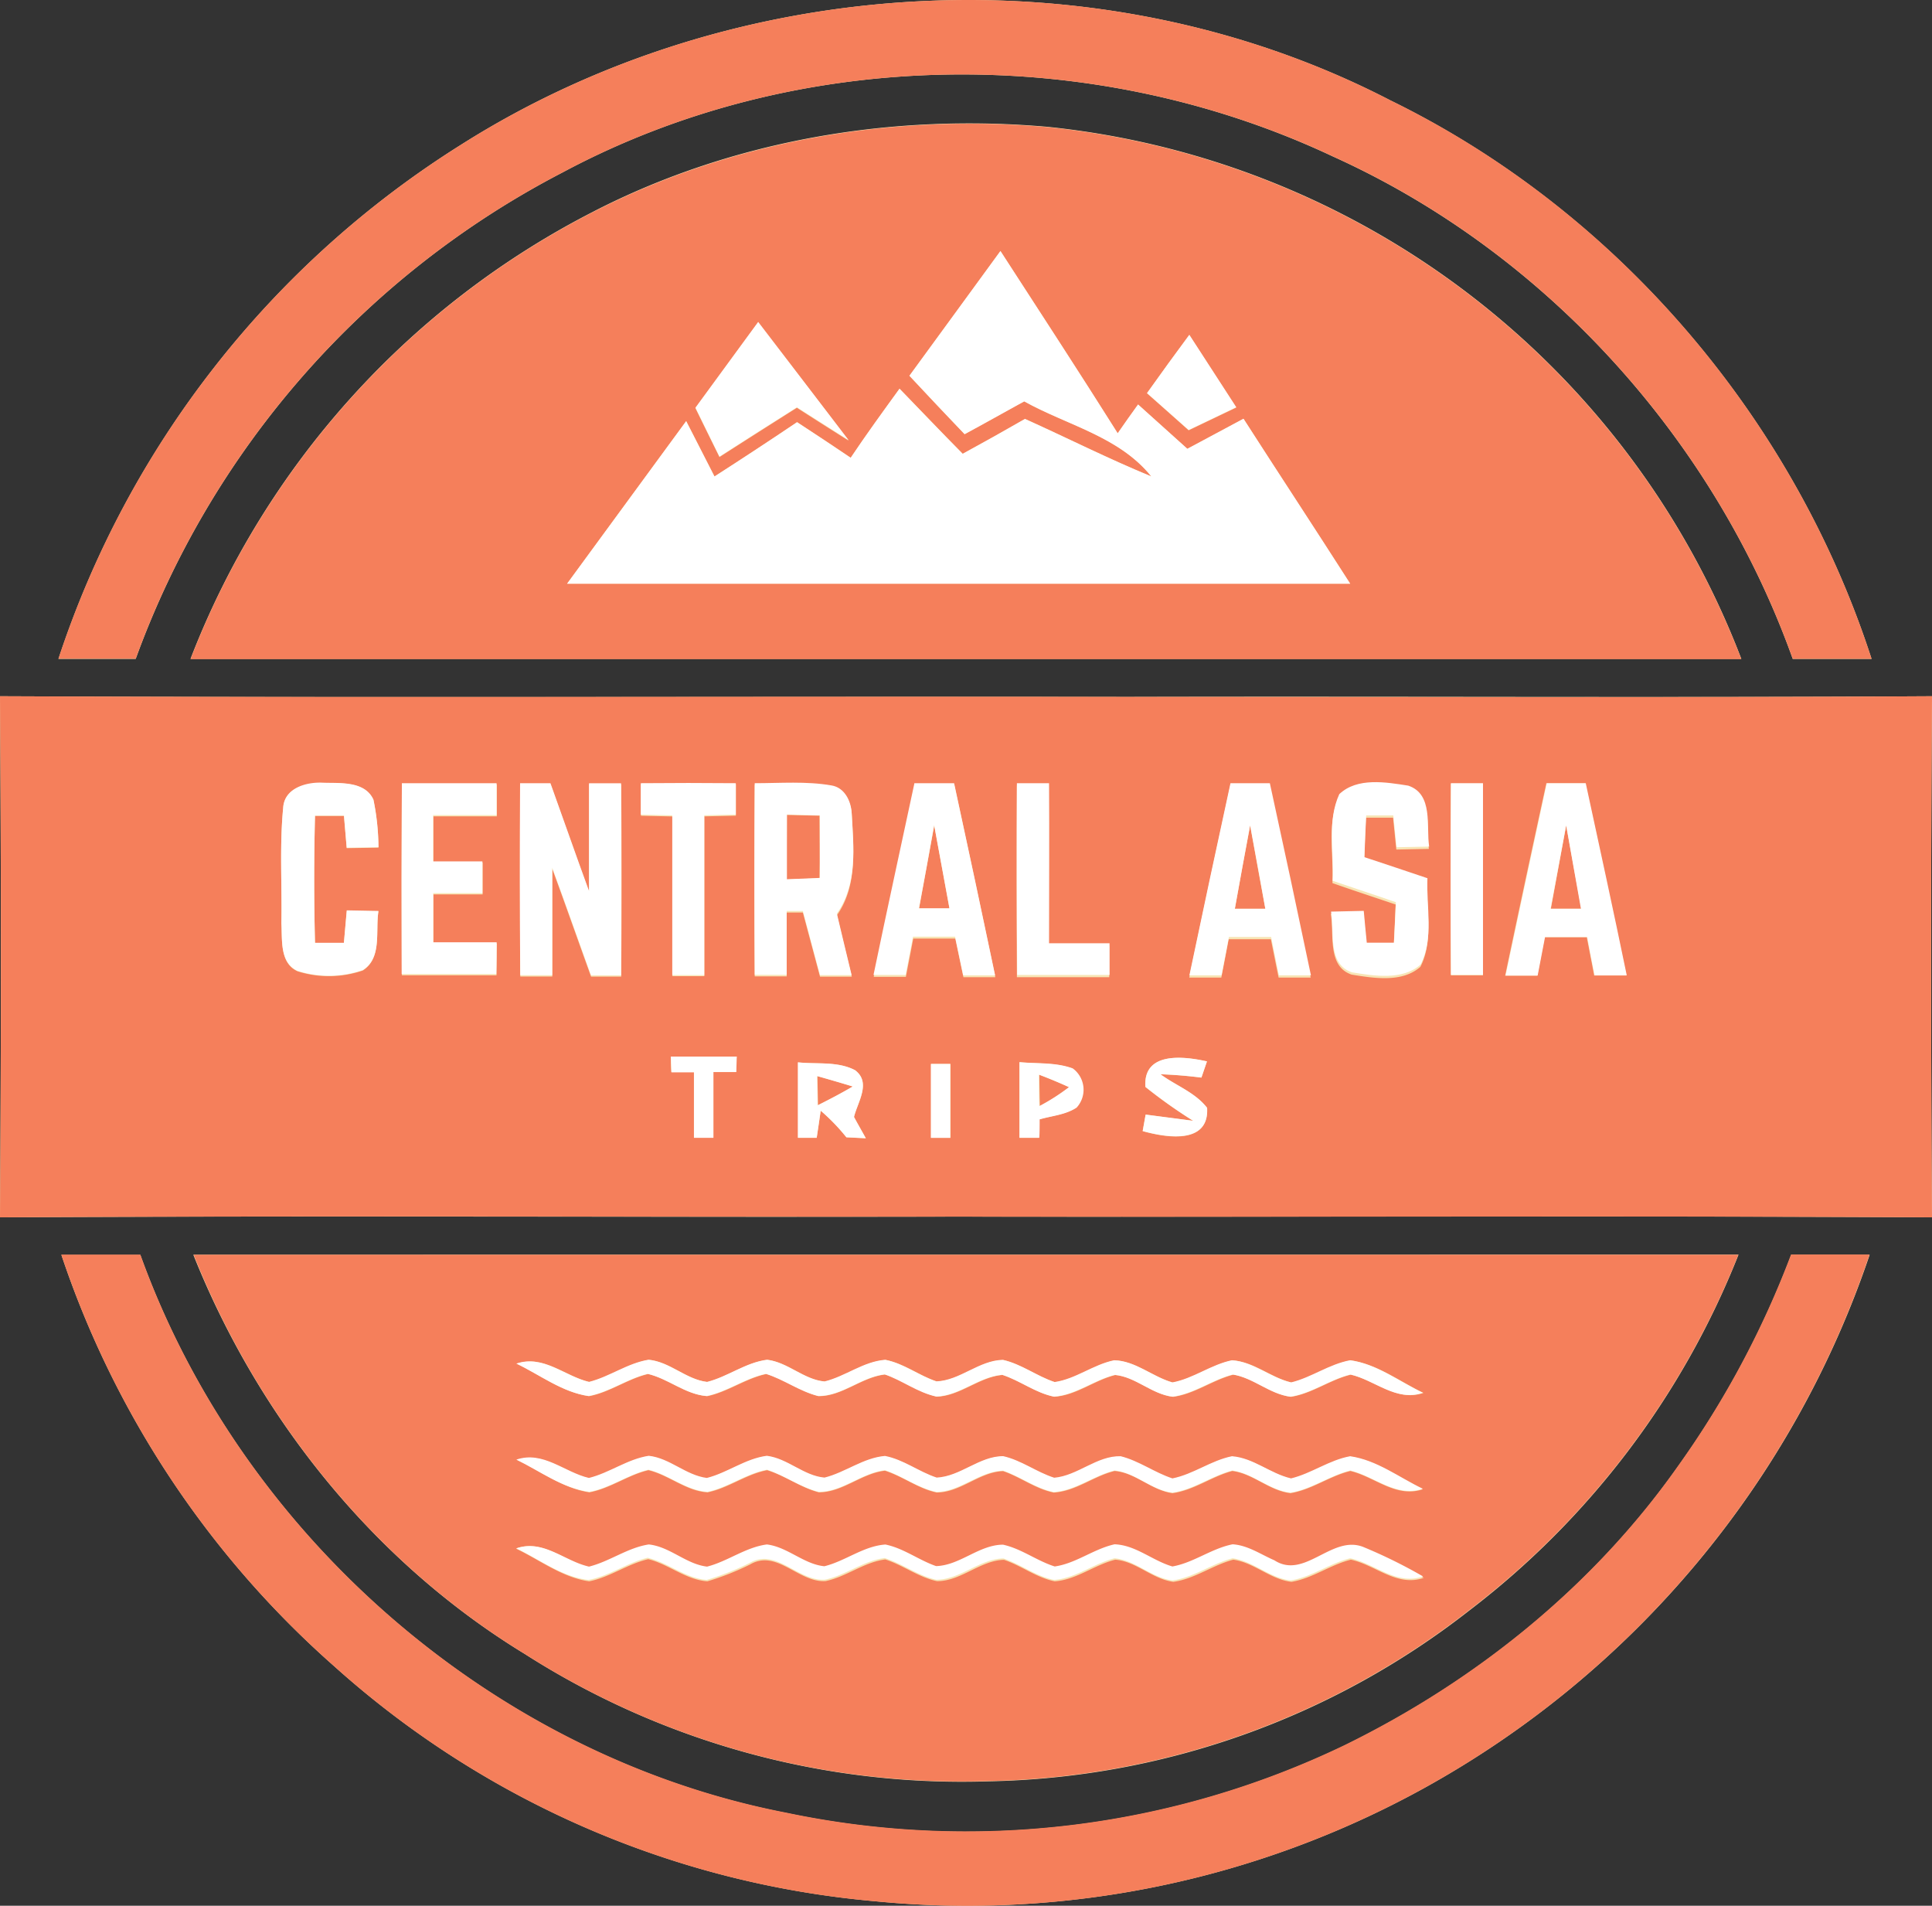 <svg xmlns="http://www.w3.org/2000/svg" viewBox="0 0 261.52 257.93"><rect x="0" y="0" width="261.52" height="257.93" fill="#333333" stroke="none"/><defs><style>.cls-1{fill:#f7e5b5;}.cls-2{fill:#f57f5b;}.cls-3{fill:#fff;}</style></defs><title>Ресурс 1</title><g id="Слой_2" data-name="Слой 2"><g id="Слой_1-2" data-name="Слой 1"><g id="_f7e5b5ff" data-name="#f7e5b5ff"><path class="cls-1" d="M62.36,19.62A130.26,130.26,0,0,0,7.91,89.18l10.46,0A120.43,120.43,0,0,1,76.11,23.36C108,6.27,147.82,5.81,180.43,21.18c28.79,13,51.62,38.27,62.24,68h10.67c-10.53-32.54-34.4-60.57-65.17-75.61C149-6.7,99.46-3.91,62.36,19.62m18,9A114.2,114.2,0,0,0,25.79,89.17q105,0,209.92,0a112.92,112.92,0,0,0-93.86-72c-21-1.86-42.62,1.76-61.44,11.42M0,94.23q.24,35.27,0,70.53c43.25-.24,86.51,0,129.76-.1,43.92.06,87.84-.14,131.76.1q-.24-35.26,0-70.53c-36.26.21-72.52,0-108.78.09-50.92-.06-101.83.13-152.74-.09m8.3,75.58a128.71,128.71,0,0,0,36.94,55.7,126.05,126.05,0,0,0,73.05,31.79A128,128,0,0,0,192.78,242a130,130,0,0,0,60.3-72.17l-10.62,0a125.17,125.17,0,0,1-15.31,28.63c-11.43,16.24-27.36,29.07-45.13,37.77a118.24,118.24,0,0,1-75.59,9.14c-39.65-7.68-73.8-37.61-87.43-75.52H8.3m17.88,0C35,191.89,50.61,211.4,71,223.83a109.84,109.84,0,0,0,62.8,17.26,108.89,108.89,0,0,0,65-23.05,112.83,112.83,0,0,0,36.53-48.23Q130.74,169.81,26.18,169.82Z"/></g><g id="_f57f5bff" data-name="#f57f5bff"><path class="cls-2" d="M62.36,19.62C99.46-3.91,149-6.7,188.17,13.56c30.77,15,54.64,43.07,65.17,75.61H242.67c-10.62-29.72-33.45-55-62.24-68C147.82,5.81,108,6.27,76.11,23.36A120.43,120.43,0,0,0,18.37,89.15l-10.46,0A130.26,130.26,0,0,1,62.36,19.62Z"/><path class="cls-2" d="M80.41,28.63C99.23,19,120.85,15.35,141.85,17.21a112.92,112.92,0,0,1,93.86,72q-105,0-209.92,0A114.2,114.2,0,0,1,80.41,28.63M123.1,50.85q3.72,4,7.48,7.91c2.7-1.47,5.38-3,8.07-4.44,5.81,3.24,12.86,4.75,17.2,10.16-5.8-2.38-11.39-5.21-17.1-7.78q-4.19,2.4-8.43,4.72c-2.88-2.91-5.7-5.87-8.55-8.81-2.24,3.09-4.49,6.18-6.61,9.35-2.4-1.63-4.83-3.23-7.26-4.82q-5.55,3.73-11.18,7.35c-1.28-2.5-2.55-5-3.83-7.49Q84.82,68,76.77,79h106c-4.8-7.45-9.65-14.86-14.44-22.31-2.53,1.35-5.06,2.72-7.6,4.07l-6.67-6q-1.38,1.93-2.76,3.9c-5.21-8.28-10.56-16.46-15.87-24.67q-6.15,8.45-12.32,16.88m-29,4.32c1.08,2.22,2.18,4.45,3.28,6.67q5.22-3.35,10.48-6.67,3.46,2.23,7,4.45c-4.06-5.37-8.16-10.7-12.24-16q-4.26,5.81-8.49,11.6m61.13-2q2.82,2.49,5.63,5l6.44-3.08q-3.17-4.9-6.35-9.8Q158.11,49.24,155.27,53.2Z"/><path class="cls-2" d="M0,94.23c50.91.22,101.82,0,152.74.09,36.26,0,72.52.12,108.78-.09q-.24,35.27,0,70.53c-43.92-.24-87.84,0-131.76-.1-43.25.06-86.51-.14-129.76.1Q.24,129.5,0,94.23m38.33,15.13c-.5,5.19-.14,10.44-.24,15.65.14,2.2-.26,5.34,2.19,6.45a14.11,14.11,0,0,0,8.83-.11c2.65-1.7,1.68-5.4,2.12-8l-4.29-.08-.39,4.39H42.64q-.22-8.61,0-17.22h3.92c.12,1.45.25,2.9.37,4.35l4.3-.07a33,33,0,0,0-.68-6.44c-1.18-2.6-4.55-2.26-6.91-2.29s-5.19.75-5.31,3.43M54.4,106q-.07,13,0,26,6.41,0,12.81,0c0-1.43,0-2.87.05-4.3-2.86,0-5.73,0-8.59,0,0-2.22,0-4.43,0-6.65l6.66,0c0-1.44,0-2.87,0-4.3-2.23,0-4.45,0-6.67,0,0-2.09,0-4.18,0-6.26l8.59,0c0-1.44,0-2.88,0-4.32q-6.42,0-12.82,0m16,0q-.08,13,0,26l4.33,0c0-4.86,0-9.71,0-14.56,1.79,4.84,3.49,9.72,5.25,14.57l4.08,0q.09-13,0-26c-1.45,0-2.9,0-4.34,0,0,4.85,0,9.71,0,14.57-1.78-4.85-3.47-9.73-5.22-14.58l-4.11,0m16.34,0c0,1.41,0,2.82,0,4.24l4.26.09c0,7.2,0,14.41,0,21.62h4.32c0-7.21,0-14.42,0-21.63l4.27-.09c0-1.42,0-2.84,0-4.25q-6.43,0-12.86,0m15.41,0q-.08,13,0,26h4.33q0-4.32,0-8.64l2.19,0q1.16,4.33,2.32,8.68h4.3c-.67-2.78-1.36-5.55-2-8.33,2.79-4,2.23-9,2-13.63-.08-1.63-1-3.44-2.74-3.72-3.43-.59-6.93-.28-10.39-.3m21.65,0c-1.86,8.65-3.75,17.3-5.55,26h4.35l1-5.18,5.69,0c.37,1.74.73,3.48,1.1,5.23l4.32,0q-2.72-13-5.55-26H123.8m13.85,0q-.06,13,0,26,6.24,0,12.5,0c0-1.43,0-2.86,0-4.29q-4.09,0-8.19,0c0-7.22,0-14.44,0-21.66h-4.33m28.91,0q-2.84,13-5.56,26h4.34c.34-1.73.67-3.46,1-5.19,1.9,0,3.8,0,5.71,0,.35,1.73.69,3.46,1.05,5.19h4.34q-2.7-13-5.56-26h-5.33m14.73,1.49c-1.67,3.63-.71,7.85-.9,11.72,2.85,1,5.71,1.94,8.56,2.9-.08,1.82-.16,3.65-.26,5.48l-3.68,0c-.15-1.44-.28-2.88-.41-4.31l-4.43.1c.49,2.72-.54,7.08,2.83,8.22,3,.48,6.83,1.13,9.3-1.06,1.82-3.56.75-7.82.92-11.68q-4.26-1.44-8.53-2.85c.07-1.89.14-3.77.24-5.65,1.22,0,2.45,0,3.67,0,.15,1.43.29,2.87.44,4.31l4.41-.09c-.41-2.77.59-7.11-2.83-8.25-3-.47-6.9-1.15-9.33,1.15M196.4,106q-.08,13,0,26l4.34,0q0-13,0-25.94c-1.45,0-2.89,0-4.34,0m12.91,0q-2.84,13-5.57,26l4.34,0,1-5.21c1.9,0,3.8,0,5.71,0q.51,2.58,1,5.18l4.35,0c-1.79-8.68-3.68-17.33-5.55-26l-5.34,0M90.81,143c0,.53,0,1.58.07,2.1l3.05,0q0,4.42,0,8.87h2.63v-8.87l3.09,0c0-.52,0-1.57.07-2.09q-4.47,0-8.92,0m64.24,4.1a68.15,68.15,0,0,0,6.47,4.59l-6.44-.84-.4,2.23c3.14.89,9,1.88,8.72-3.14-1.62-2.1-4.24-3-6.31-4.55,1.85.06,3.7.22,5.54.45l.75-2.19c-3.11-.7-8.66-1.37-8.33,3.45m-47-3.32q0,5.1,0,10.21h2.51c.14-.92.41-2.75.54-3.67a26.92,26.92,0,0,1,3.48,3.6l2.63.13c-.54-1-1.07-1.92-1.6-2.88.49-2,2.37-4.66.14-6.33-2.34-1.23-5.14-.79-7.69-1.06m18,.21v10h2.62V144H126m12-.23q0,5.12,0,10.23h2.6c0-.62,0-1.87.05-2.49,1.68-.49,3.52-.64,5-1.59a3.58,3.58,0,0,0-.52-5.31C142.92,143.79,140.44,144,138.05,143.76Z"/><path class="cls-2" d="M106.51,110.3l4.42.1c0,2.82.07,5.64,0,8.46l-4.46.18Z"/><path class="cls-2" d="M167.15,123q1-5.65,2.07-11.3,1,5.64,2.06,11.3Z"/><path class="cls-2" d="M212,111.7q1,5.64,2.06,11.29h-4.13Z"/><path class="cls-2" d="M126.46,111.73c.7,3.75,1.38,7.5,2.07,11.26H124.4Q125.42,117.35,126.46,111.73Z"/><path class="cls-2" d="M110.65,145.65q2.41.67,4.82,1.4c-1.55.91-3.14,1.74-4.74,2.54Z"/><path class="cls-2" d="M140.68,145.46q2.06.78,4.08,1.68a28.18,28.18,0,0,1-4,2.56C140.73,148.64,140.7,146.52,140.68,145.46Z"/><path class="cls-2" d="M8.3,169.81H19c13.63,37.91,47.78,67.84,87.43,75.52A118.24,118.24,0,0,0,182,236.19c17.77-8.7,33.7-21.53,45.13-37.77a125.17,125.17,0,0,0,15.31-28.63l10.62,0A130,130,0,0,1,192.78,242a128,128,0,0,1-74.49,15.31,126.05,126.05,0,0,1-73.05-31.79A128.71,128.71,0,0,1,8.3,169.81Z"/><path class="cls-2" d="M26.18,169.82q104.55,0,209.12,0A112.83,112.83,0,0,1,198.77,218a108.89,108.89,0,0,1-65,23.05A109.84,109.84,0,0,1,71,223.83c-20.35-12.43-36-31.94-44.78-54m43.71,14.73c3.22,1.54,6.21,3.88,9.82,4.4,2.83-.53,5.21-2.35,8-3,2.78.66,5.07,2.79,8,3,2.81-.59,5.19-2.41,8-3,2.46.73,4.57,2.34,7.08,3,3.23,0,5.79-2.57,9-2.93,2.44.78,4.52,2.43,7,3,3.2-.12,5.73-2.68,8.91-2.94,2.4.79,4.45,2.44,7,2.95,3-.21,5.4-2.24,8.24-2.94,2.83.26,5,2.61,7.82,2.95,2.92-.38,5.34-2.28,8.16-3,2.79.45,5,2.65,7.8,3,2.88-.45,5.29-2.32,8.11-3,3.32.75,6.18,3.72,9.82,2.47-3.23-1.53-6.22-3.89-9.84-4.4-2.83.55-5.2,2.35-8,3-2.79-.65-5.08-2.81-8-3-2.84.57-5.22,2.46-8.07,3-2.71-.74-5-2.9-7.88-3-2.84.58-5.2,2.54-8.07,2.95-2.44-.77-4.53-2.41-7-3-3.24.06-5.79,2.78-9,2.91-2.38-.79-4.42-2.43-6.92-2.92-2.95.22-5.37,2.23-8.21,2.93-2.82-.23-5-2.6-7.79-2.94-2.91.34-5.31,2.26-8.12,3-2.86-.31-5-2.7-7.92-3-2.87.48-5.27,2.31-8.06,3-3.32-.78-6.19-3.71-9.83-2.48m0,13c3.21,1.55,6.2,3.85,9.8,4.41,2.84-.53,5.23-2.36,8-3,2.79.67,5.09,2.82,8,3,2.83-.58,5.21-2.46,8.06-3,2.43.74,4.51,2.34,7,3,3.22,0,5.78-2.57,8.95-2.93,2.43.77,4.51,2.43,7,2.95,3.25,0,5.8-2.8,9-2.89,2.36.8,4.39,2.41,6.86,2.9,3-.19,5.38-2.23,8.22-2.92,2.83.21,5,2.62,7.84,3,2.9-.39,5.3-2.26,8.1-3,2.83.35,5,2.67,7.88,3,2.88-.47,5.28-2.32,8.1-3,3.31.78,6.18,3.7,9.81,2.47-3.22-1.54-6.21-3.88-9.83-4.4-2.83.54-5.21,2.35-8,3-2.78-.66-5.06-2.79-8-3-2.84.57-5.22,2.44-8.06,3-2.45-.75-4.54-2.34-7-3-3.25-.05-5.82,2.63-9,2.91-2.39-.76-4.44-2.37-6.91-2.92-3.26,0-5.82,2.74-9,2.9-2.4-.8-4.46-2.45-7-2.93-2.94.25-5.36,2.23-8.18,2.93-2.82-.24-5-2.6-7.81-2.95-2.91.36-5.31,2.27-8.12,3-2.83-.35-5-2.67-7.86-3-2.88.45-5.29,2.31-8.1,3-3.32-.77-6.19-3.72-9.83-2.48m0,12c3.22,1.54,6.22,3.88,9.85,4.4,2.82-.56,5.2-2.36,8-3,2.77.68,5.06,2.78,8,3a36.41,36.41,0,0,0,5.8-2.29c3.6-2.1,6.56,2.49,10.2,2.26,2.83-.59,5.2-2.57,8.09-2.93,2.41.77,4.47,2.4,7,2.94,3.26,0,5.83-2.81,9.07-2.89,2.35.79,4.39,2.41,6.86,2.91,2.95-.21,5.37-2.23,8.2-2.93,2.84.22,5,2.62,7.86,3,2.9-.4,5.31-2.26,8.11-3,2.82.38,5,2.66,7.87,3,2.86-.47,5.25-2.31,8.05-3,3.34.71,6.21,3.72,9.86,2.46a68.19,68.19,0,0,0-8.12-4c-4.24-1.64-7.91,4.46-12,1.82-1.85-.8-3.6-2-5.66-2.17-2.87.57-5.27,2.49-8.15,3-2.7-.76-5-2.88-7.83-3-2.84.59-5.22,2.55-8.1,3-2.43-.76-4.5-2.4-7-2.95-3.26,0-5.83,2.81-9.06,2.9-2.36-.82-4.4-2.42-6.86-2.92-3,.21-5.41,2.24-8.26,2.94-2.81-.27-5-2.6-7.78-2.95-2.9.34-5.3,2.25-8.1,3-2.84-.3-5-2.67-7.89-3-2.88.45-5.28,2.31-8.09,3C76.4,211.28,73.53,208.3,69.9,209.56Z"/></g><g id="_ffffffff" data-name="#ffffffff"><path class="cls-3" d="M123.1,50.85q6.15-8.44,12.32-16.88c5.31,8.21,10.66,16.39,15.87,24.67q1.38-2,2.76-3.9l6.67,6c2.54-1.35,5.07-2.72,7.6-4.07C173.11,64.13,178,71.54,182.76,79h-106q8.06-11,16.12-22c1.28,2.49,2.55,5,3.83,7.49q5.63-3.61,11.18-7.35c2.43,1.59,4.86,3.19,7.26,4.82,2.12-3.17,4.37-6.26,6.61-9.35,2.85,2.94,5.67,5.9,8.55,8.81q4.25-2.31,8.43-4.72c5.71,2.57,11.3,5.4,17.1,7.78-4.34-5.41-11.39-6.92-17.2-10.16-2.69,1.48-5.37,3-8.07,4.44Q126.81,54.83,123.1,50.85Z"/><path class="cls-3" d="M94.14,55.17q4.24-5.79,8.49-11.6c4.08,5.35,8.18,10.68,12.24,16q-3.51-2.22-7-4.45-5.25,3.31-10.48,6.67C96.32,59.62,95.22,57.39,94.14,55.17Z"/><path class="cls-3" d="M155.27,53.2q2.83-4,5.72-7.89,3.18,4.89,6.35,9.8l-6.44,3.08Q158.1,55.69,155.27,53.2Z"/><path class="cls-3" d="M38.33,109.36c.12-2.68,3.08-3.53,5.31-3.43s5.73-.31,6.91,2.29a33,33,0,0,1,.68,6.44l-4.3.07c-.12-1.45-.25-2.9-.37-4.35H42.64q-.22,8.61,0,17.22h3.91l.39-4.39,4.29.08c-.44,2.65.53,6.35-2.12,8a14.11,14.11,0,0,1-8.83.11c-2.45-1.11-2.05-4.25-2.19-6.45C38.19,119.8,37.83,114.55,38.33,109.36Z"/><path class="cls-3" d="M54.4,106q6.41,0,12.82,0c0,1.44,0,2.88,0,4.32l-8.59,0c0,2.08,0,4.17,0,6.26,2.22,0,4.44,0,6.67,0,0,1.43,0,2.86,0,4.3l-6.66,0c0,2.22,0,4.43,0,6.65,2.86,0,5.73,0,8.59,0,0,1.43,0,2.87-.05,4.3q-6.4,0-12.81,0Q54.33,119,54.4,106Z"/><path class="cls-3" d="M70.4,106l4.11,0c1.75,4.85,3.44,9.73,5.22,14.58,0-4.86,0-9.72,0-14.57,1.44,0,2.89,0,4.34,0q.07,13,0,26L80,132c-1.76-4.85-3.46-9.73-5.25-14.57,0,4.85,0,9.7,0,14.56l-4.33,0Q70.32,119,70.4,106Z"/><path class="cls-3" d="M86.74,106q6.44-.06,12.86,0c0,1.41,0,2.83,0,4.25l-4.27.09c0,7.21,0,14.42,0,21.63H91c0-7.21,0-14.42,0-21.62l-4.26-.09C86.73,108.84,86.74,107.43,86.74,106Z"/><path class="cls-3" d="M102.15,106c3.46,0,7-.29,10.39.3,1.77.28,2.66,2.09,2.74,3.72.27,4.59.83,9.64-2,13.63.65,2.78,1.34,5.55,2,8.33H111q-1.17-4.35-2.32-8.68l-2.19,0q0,4.32,0,8.64h-4.33q-.08-13,0-26m4.36,4.3V119l4.46-.18c0-2.82,0-5.64,0-8.46Z"/><path class="cls-3" d="M123.8,106h5.35q2.82,13,5.55,26l-4.32,0c-.37-1.75-.73-3.49-1.1-5.23l-5.69,0-1,5.18h-4.35c1.8-8.67,3.69-17.32,5.55-26m2.66,5.72q-1,5.63-2.06,11.26h4.13C127.84,119.23,127.16,115.48,126.46,111.73Z"/><path class="cls-3" d="M137.65,106H142c.05,7.22,0,14.44,0,21.66q4.09,0,8.19,0c0,1.43,0,2.86,0,4.29q-6.26,0-12.5,0Q137.59,119,137.65,106Z"/><path class="cls-3" d="M166.56,106h5.33q2.84,13,5.56,26h-4.34c-.36-1.73-.7-3.46-1.05-5.19-1.91,0-3.81,0-5.71,0-.34,1.73-.67,3.46-1,5.19H161q2.73-13,5.56-26m.59,17h4.13q-1-5.65-2.06-11.3Q168.17,117.33,167.15,123Z"/><path class="cls-3" d="M181.29,107.48c2.43-2.3,6.32-1.62,9.33-1.15,3.42,1.14,2.42,5.48,2.83,8.25l-4.41.09c-.15-1.44-.29-2.88-.44-4.31-1.22,0-2.45,0-3.67,0-.1,1.88-.17,3.76-.24,5.65q4.27,1.41,8.53,2.85c-.17,3.86.9,8.12-.92,11.68-2.47,2.19-6.3,1.54-9.3,1.06-3.37-1.14-2.34-5.5-2.83-8.22l4.43-.1c.13,1.43.26,2.87.41,4.31l3.68,0c.1-1.83.18-3.66.26-5.48-2.85-1-5.71-1.92-8.56-2.9C180.58,115.33,179.62,111.11,181.29,107.48Z"/><path class="cls-3" d="M196.4,106c1.45,0,2.89,0,4.34,0q0,13,0,25.94l-4.34,0Q196.33,119,196.4,106Z"/><path class="cls-3" d="M209.31,106l5.34,0c1.87,8.65,3.76,17.3,5.55,26l-4.35,0q-.53-2.59-1-5.18c-1.91,0-3.81,0-5.71,0l-1,5.21-4.34,0q2.76-13,5.57-26M212,111.7,209.89,123H214Q213,117.34,212,111.7Z"/><path class="cls-3" d="M90.81,143q4.45,0,8.92,0c0,.52-.06,1.57-.07,2.09l-3.09,0V154H93.94q0-4.44,0-8.87l-3.05,0C90.86,144.58,90.83,143.53,90.81,143Z"/><path class="cls-3" d="M155.05,147.1c-.33-4.82,5.22-4.15,8.33-3.45l-.75,2.19c-1.84-.23-3.69-.39-5.54-.45,2.07,1.53,4.69,2.45,6.31,4.55.3,5-5.58,4-8.72,3.14l.4-2.23,6.44.84A68.15,68.15,0,0,1,155.05,147.1Z"/><path class="cls-3" d="M108.05,143.78c2.55.27,5.35-.17,7.69,1.06,2.23,1.67.35,4.28-.14,6.33.53,1,1.06,1.92,1.6,2.88l-2.63-.13a26.92,26.92,0,0,0-3.48-3.6c-.13.92-.4,2.75-.54,3.67H108q0-5.12,0-10.21m2.6,1.87.08,3.94c1.6-.8,3.19-1.63,4.74-2.54Q113.07,146.33,110.65,145.65Z"/><path class="cls-3" d="M126,144h2.62v10H126Z"/><path class="cls-3" d="M138.05,143.76c2.39.21,4.87,0,7.16.84a3.58,3.58,0,0,1,.52,5.31c-1.52,1-3.36,1.1-5,1.59,0,.62,0,1.87-.05,2.49H138q0-5.12,0-10.23m2.63,1.7c0,1.06,0,3.18.06,4.24a28.18,28.18,0,0,0,4-2.56Q142.74,146.24,140.68,145.46Z"/><path class="cls-3" d="M69.89,184.55c3.64-1.23,6.51,1.7,9.83,2.48,2.79-.7,5.19-2.53,8.06-3,2.88.27,5.06,2.66,7.92,3,2.81-.7,5.21-2.62,8.12-3,2.82.34,5,2.71,7.79,2.94,2.84-.7,5.26-2.71,8.21-2.93,2.5.49,4.54,2.13,6.92,2.92,3.22-.13,5.77-2.85,9-2.91,2.51.55,4.6,2.19,7,3,2.87-.41,5.23-2.37,8.07-2.95,2.88.07,5.17,2.23,7.88,3,2.85-.53,5.23-2.42,8.07-3,2.91.2,5.2,2.36,8,3,2.78-.68,5.15-2.48,8-3,3.62.51,6.61,2.87,9.84,4.4-3.64,1.25-6.5-1.72-9.82-2.47-2.82.69-5.23,2.56-8.11,3-2.83-.35-5-2.55-7.8-3-2.82.71-5.24,2.61-8.16,3-2.84-.34-5-2.69-7.82-2.95-2.84.7-5.27,2.73-8.24,2.94-2.51-.51-4.56-2.16-7-2.95-3.18.26-5.71,2.82-8.91,2.94-2.53-.53-4.61-2.18-7-3-3.17.36-5.73,2.94-9,2.93-2.51-.62-4.62-2.23-7.08-3-2.82.59-5.2,2.41-8,3-2.91-.22-5.2-2.35-8-3-2.8.67-5.18,2.49-8,3C76.1,188.43,73.11,186.09,69.89,184.55Z"/><path class="cls-3" d="M69.89,197.55c3.64-1.24,6.51,1.71,9.83,2.48,2.81-.7,5.22-2.56,8.1-3,2.86.31,5,2.63,7.86,3,2.81-.71,5.21-2.62,8.12-3,2.83.35,5,2.71,7.81,2.95,2.82-.7,5.24-2.68,8.18-2.93,2.51.48,4.57,2.13,7,2.93,3.23-.16,5.79-2.91,9-2.9,2.47.55,4.52,2.16,6.91,2.92,3.2-.28,5.77-3,9-2.91,2.49.62,4.58,2.21,7,3,2.84-.56,5.22-2.43,8.06-3,2.9.22,5.18,2.35,8,3,2.79-.68,5.17-2.49,8-3,3.62.52,6.61,2.86,9.83,4.4-3.63,1.23-6.5-1.69-9.81-2.47-2.82.69-5.22,2.54-8.1,3-2.87-.31-5.05-2.63-7.88-3-2.8.72-5.2,2.59-8.1,3-2.85-.33-5-2.74-7.84-3-2.84.69-5.26,2.73-8.22,2.92-2.47-.49-4.5-2.1-6.86-2.9-3.23.09-5.78,2.84-9,2.89-2.53-.52-4.61-2.18-7-2.95-3.17.36-5.73,2.94-8.95,2.93-2.49-.61-4.57-2.21-7-3-2.85.52-5.23,2.4-8.06,3-2.92-.18-5.22-2.33-8-3-2.8.67-5.19,2.5-8,3C76.09,201.4,73.1,199.1,69.89,197.55Z"/><path class="cls-3" d="M69.9,209.56c3.63-1.26,6.5,1.72,9.83,2.47,2.81-.7,5.21-2.56,8.09-3,2.87.3,5.05,2.67,7.89,3,2.8-.71,5.2-2.62,8.1-3,2.82.35,5,2.68,7.78,2.95,2.85-.7,5.28-2.73,8.26-2.94,2.46.5,4.5,2.1,6.86,2.92,3.23-.09,5.8-2.88,9.06-2.9,2.51.55,4.58,2.19,7,2.95,2.88-.41,5.26-2.37,8.1-3,2.87.1,5.13,2.22,7.83,3,2.88-.51,5.28-2.43,8.15-3,2.06.13,3.81,1.37,5.66,2.17,4.08,2.64,7.75-3.46,12-1.82a68.19,68.19,0,0,1,8.12,4c-3.65,1.26-6.52-1.75-9.86-2.46-2.8.69-5.19,2.53-8.05,3-2.86-.32-5.05-2.6-7.87-3-2.8.72-5.21,2.58-8.11,3-2.85-.33-5-2.73-7.86-3-2.83.7-5.25,2.72-8.2,2.93-2.47-.5-4.51-2.12-6.86-2.91-3.24.08-5.81,2.86-9.07,2.89-2.5-.54-4.56-2.17-7-2.94-2.89.36-5.26,2.34-8.09,2.93-3.64.23-6.6-4.36-10.2-2.26a36.41,36.41,0,0,1-5.8,2.29c-2.9-.23-5.19-2.33-8-3-2.78.67-5.16,2.47-8,3C76.12,213.44,73.12,211.1,69.9,209.56Z"/></g></g></g></svg>